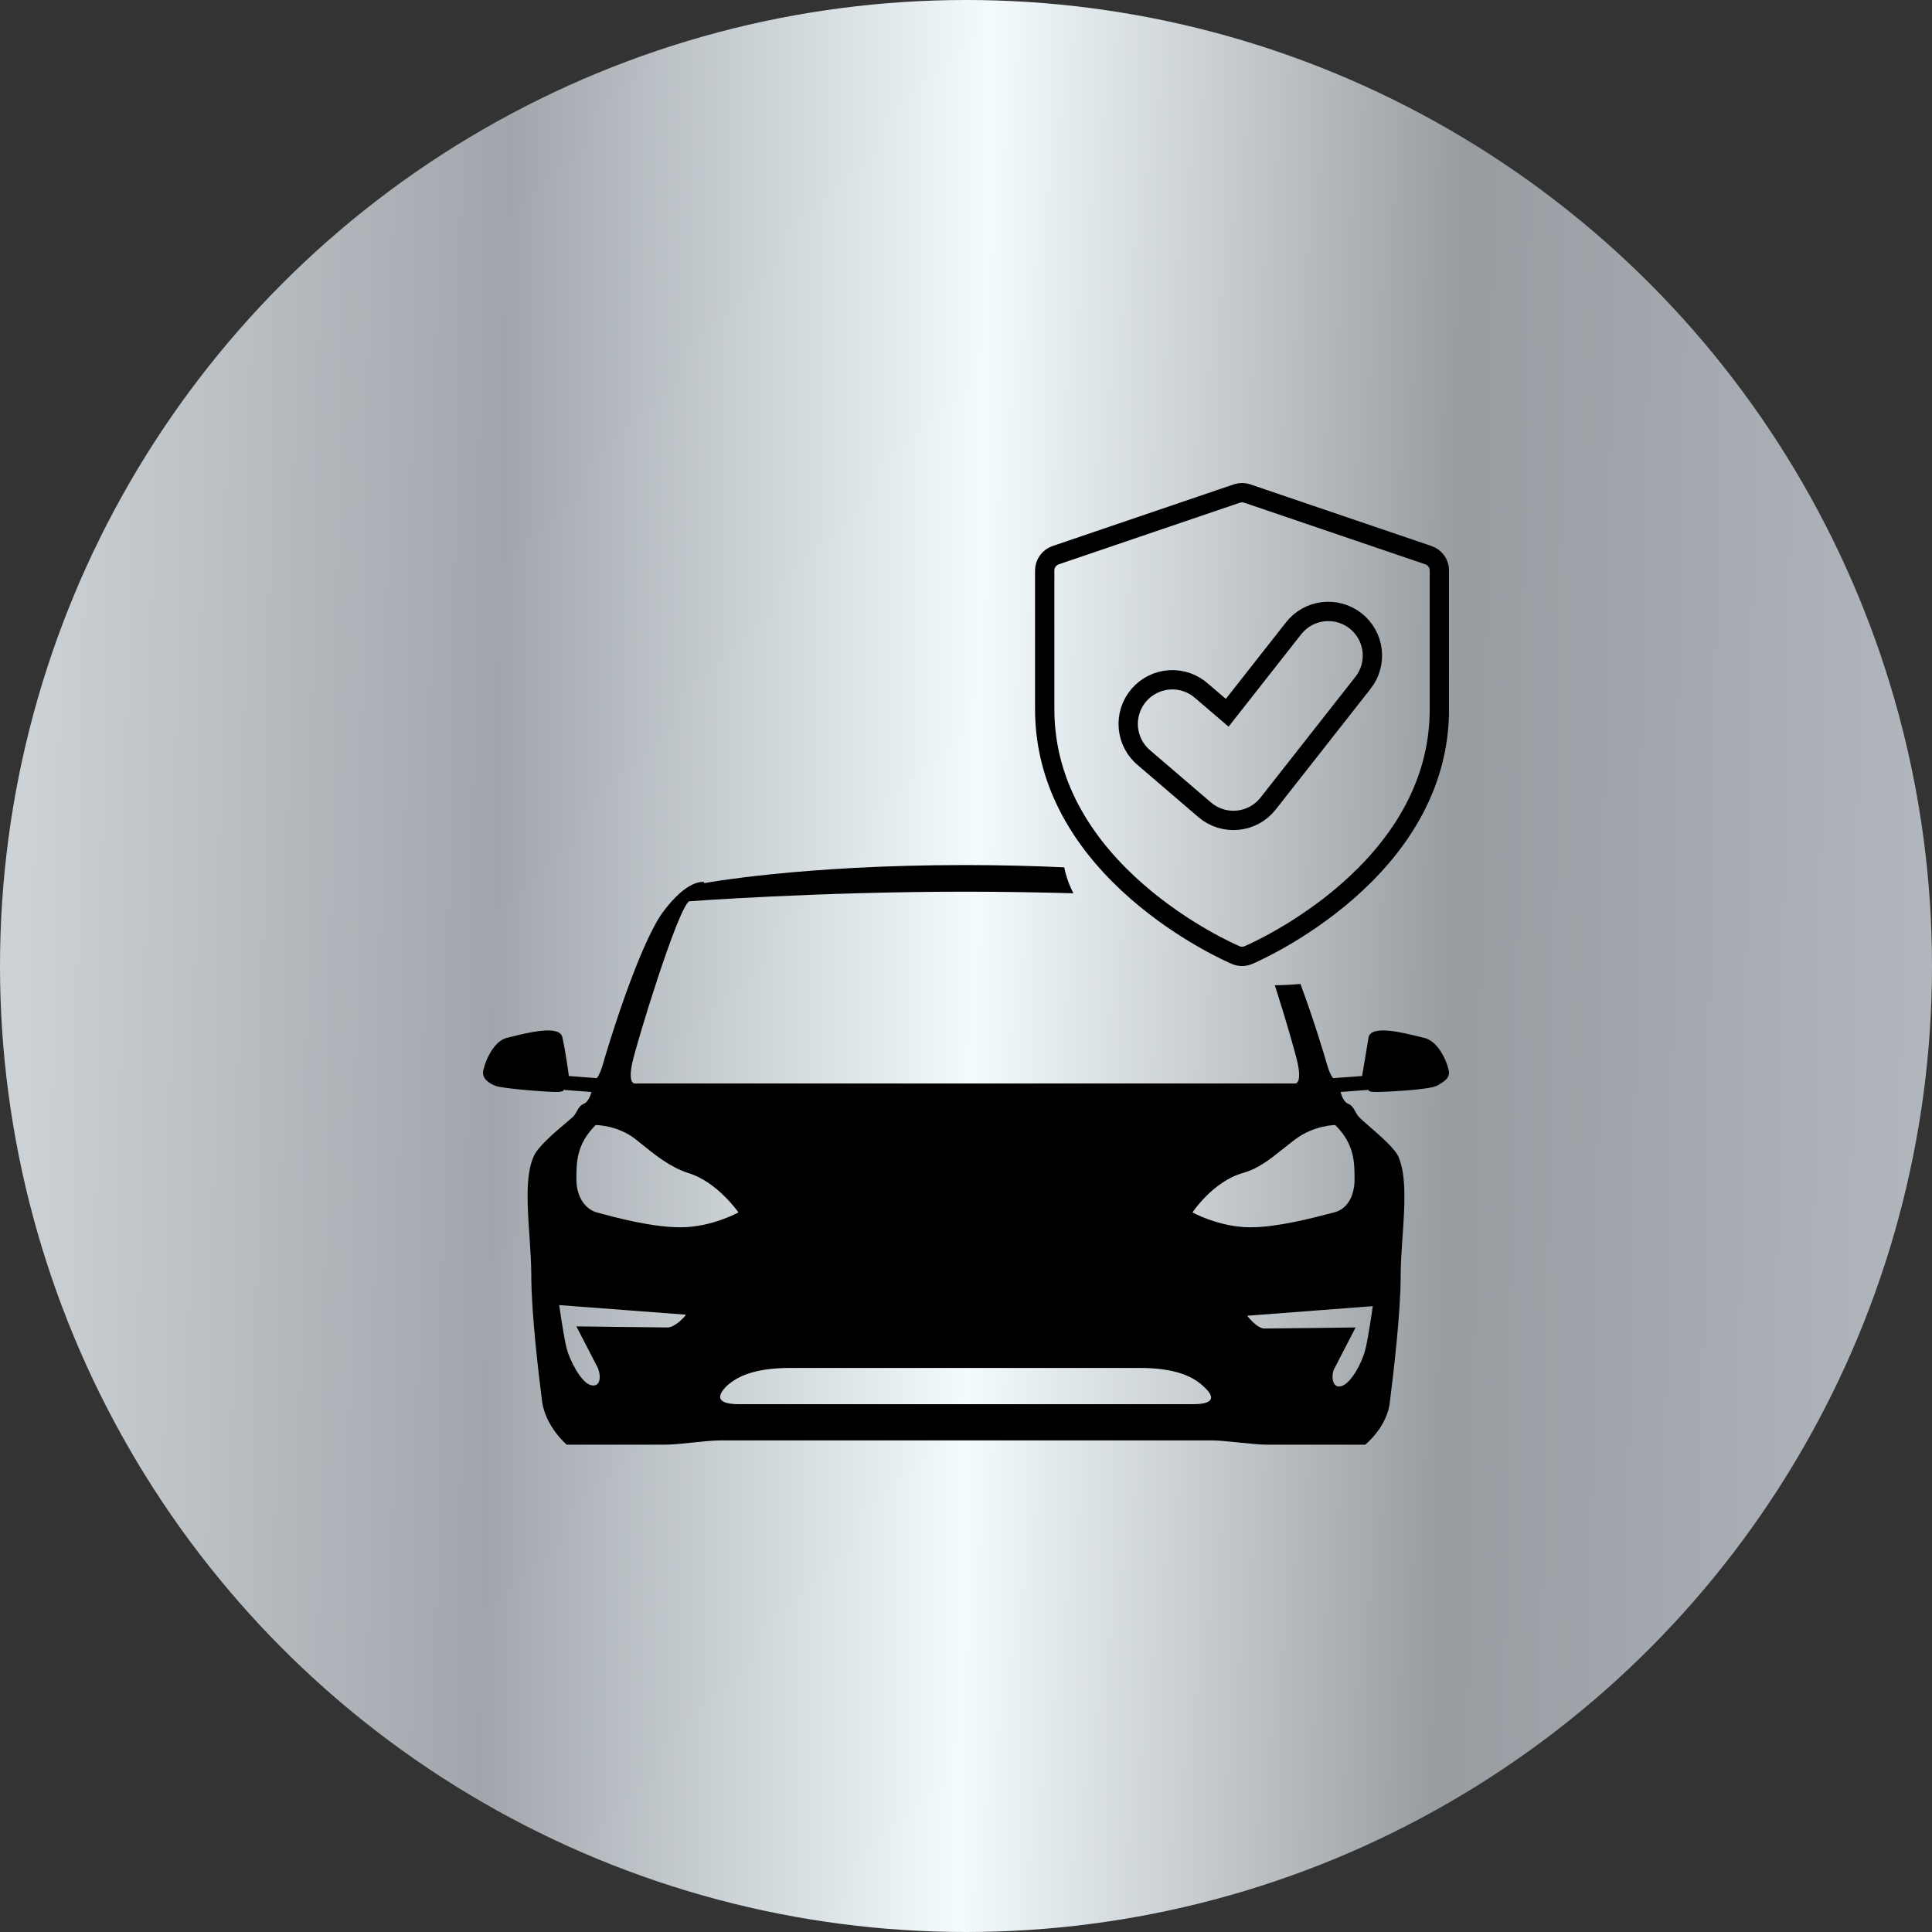 <svg xmlns="http://www.w3.org/2000/svg" width="80" height="80" viewBox="0 0 80 80" fill="none"><rect x="0" y="0" width="80" height="80" fill="#333333" stroke="none"/><circle cx="40" cy="40" r="40" fill="url(#paint0_linear_93_2098)"></circle><g clip-path="url(#clip0_93_2098)"><path d="M59.146 22.988L59.147 22.988C59.279 23.033 59.395 23.119 59.477 23.232C59.558 23.346 59.602 23.483 59.602 23.623V23.623V29.363C59.602 32.704 57.739 35.207 55.787 36.913C53.839 38.615 51.847 39.482 51.694 39.548C51.61 39.583 51.521 39.601 51.431 39.601C51.34 39.601 51.251 39.583 51.168 39.548C51.014 39.482 49.022 38.615 47.074 36.913C45.122 35.207 43.259 32.704 43.259 29.363L43.259 23.623L43.259 23.623C43.259 23.483 43.303 23.346 43.385 23.232C43.467 23.119 43.582 23.033 43.715 22.988L43.715 22.988L51.215 20.436L51.217 20.436C51.355 20.388 51.506 20.388 51.644 20.436L51.646 20.436L59.146 22.988ZM51.775 20.058L51.775 20.058L51.775 20.058ZM56.439 28.273L56.44 28.273C56.588 28.084 56.697 27.868 56.762 27.637C56.827 27.406 56.845 27.165 56.816 26.926C56.788 26.688 56.712 26.458 56.595 26.249C56.477 26.04 56.319 25.856 56.13 25.707C55.942 25.559 55.725 25.45 55.494 25.385C55.263 25.32 55.022 25.302 54.783 25.331C54.545 25.359 54.315 25.435 54.106 25.552C53.897 25.67 53.713 25.828 53.565 26.017L50.816 29.515L49.768 28.617C49.588 28.455 49.377 28.331 49.148 28.25C48.918 28.17 48.673 28.136 48.429 28.151C48.185 28.167 47.947 28.231 47.728 28.34C47.51 28.449 47.315 28.601 47.156 28.786C46.997 28.972 46.877 29.188 46.802 29.42C46.728 29.653 46.701 29.898 46.723 30.142C46.745 30.385 46.816 30.622 46.931 30.837C47.045 31.051 47.201 31.24 47.389 31.393L49.885 33.533L49.885 33.533C50.072 33.693 50.29 33.814 50.525 33.888C50.76 33.962 51.008 33.987 51.253 33.963C51.498 33.939 51.736 33.865 51.952 33.747C52.169 33.628 52.358 33.467 52.511 33.273L52.511 33.273L56.439 28.273Z" stroke="black" stroke-width="0.8"></path><path fill-rule="evenodd" clip-rule="evenodd" d="M44.069 35.915C42.846 35.858 41.47 35.82 39.956 35.82C33.156 35.82 29.156 36.57 29.156 36.57V36.526C29.156 36.526 28.489 36.35 27.422 37.806C26.4 39.261 25.111 43.541 24.978 44.026C24.844 44.511 24.711 44.644 24.711 44.644L23.556 44.556C23.556 44.556 23.422 43.541 23.289 42.967C23.204 42.421 21.871 42.755 21.129 42.941C21.092 42.95 21.056 42.959 21.022 42.967C20.356 43.1 20 44.203 20 44.423C20 44.644 20.178 44.82 20.489 44.953C20.8 45.085 22.711 45.217 23.022 45.217C23.378 45.217 23.333 45.129 23.333 45.129L24.489 45.217C24.489 45.217 24.4 45.614 24.178 45.703C24.025 45.764 23.956 45.887 23.884 46.016C23.852 46.074 23.819 46.133 23.778 46.188C23.739 46.239 23.601 46.356 23.417 46.511C22.966 46.892 22.247 47.501 22.089 47.908C21.751 48.672 21.838 49.941 21.924 51.192C21.962 51.749 22 52.303 22 52.806C22 54.394 22.311 56.953 22.444 58.011C22.578 59.07 23.467 59.82 23.467 59.82H27.556C27.844 59.82 28.267 59.776 28.689 59.732C29.111 59.688 29.533 59.644 29.822 59.644H40H50.178C50.467 59.644 50.889 59.688 51.311 59.732C51.733 59.776 52.156 59.82 52.444 59.82H56.533C56.533 59.82 57.467 59.07 57.556 58.011C57.689 56.953 58 54.394 58 52.806C58 52.32 58.037 51.781 58.075 51.234C58.161 49.991 58.251 48.705 57.911 47.908C57.769 47.569 57.168 47.047 56.721 46.659C56.472 46.442 56.27 46.267 56.222 46.188C56.181 46.133 56.148 46.074 56.116 46.016C56.044 45.887 55.975 45.764 55.822 45.703C55.6 45.614 55.511 45.217 55.511 45.217L56.667 45.129C56.667 45.129 56.622 45.217 56.978 45.217C57.333 45.217 59.2 45.129 59.511 44.953C59.822 44.776 60 44.644 60 44.423C60 44.203 59.644 43.1 58.933 42.967C58.899 42.959 58.864 42.95 58.826 42.941C58.085 42.755 56.751 42.421 56.667 42.967C56.578 43.541 56.4 44.556 56.4 44.556L55.2 44.644C55.2 44.644 55.067 44.511 54.933 44.026C54.858 43.751 54.409 42.252 53.849 40.742C53.502 40.774 53.148 40.794 52.789 40.799C53.248 42.227 53.65 43.635 53.733 44.026C53.911 44.864 53.644 44.864 53.644 44.864H40H26.267C26.267 44.864 26 44.864 26.178 44.026C26.356 43.188 28.044 37.673 28.533 37.32C28.533 37.32 33.867 36.923 39.956 36.923C41.53 36.923 43.054 36.95 44.448 36.989C44.27 36.645 44.142 36.286 44.069 35.915ZM23.867 54.923C23.867 54.923 27.333 54.967 27.644 54.967C27.956 54.967 28.4 54.482 28.4 54.438L23.156 54.041C23.156 54.041 23.333 55.32 23.467 55.85C23.6 56.335 24.044 57.217 24.444 57.35C24.889 57.482 24.889 56.953 24.756 56.644C24.622 56.379 23.867 54.923 23.867 54.923ZM24.814 50.231C25.405 50.392 26.968 50.82 28.178 50.82C29.467 50.82 30.578 50.203 30.578 50.203C30.578 50.203 29.689 48.923 28.489 48.57C27.74 48.322 27.147 47.843 26.49 47.312C26.446 47.276 26.401 47.239 26.356 47.203C25.6 46.585 24.667 46.585 24.667 46.585C23.867 47.379 23.867 48.129 23.867 48.835C23.867 49.541 24.222 50.07 24.711 50.203C24.741 50.211 24.775 50.22 24.814 50.231ZM40 58.144H49.422C49.867 58.144 50.533 58.056 49.867 57.438C49.422 56.997 48.667 56.644 47.2 56.644H39.956H32.711C31.244 56.644 30.489 56.997 30.044 57.438C29.467 58.056 30.133 58.144 30.578 58.144H40ZM56.533 55.894C56.667 55.364 56.844 54.085 56.844 54.085L51.644 54.482C51.644 54.482 52.044 55.011 52.356 55.011C52.667 55.011 56.133 54.967 56.133 54.967C56.133 54.967 55.378 56.423 55.244 56.688C55.111 56.953 55.156 57.526 55.556 57.394C55.956 57.261 56.4 56.423 56.533 55.894ZM55.244 50.203C55.778 50.07 56.089 49.541 56.089 48.835C56.089 48.129 56.089 47.379 55.289 46.585C55.289 46.585 54.4 46.585 53.6 47.203C53.44 47.324 53.289 47.445 53.141 47.563C52.59 48.003 52.098 48.396 51.467 48.57C50.222 48.923 49.378 50.203 49.378 50.203C49.378 50.203 50.489 50.82 51.778 50.82C52.868 50.82 54.3 50.448 54.996 50.266C55.095 50.241 55.178 50.219 55.244 50.203Z" fill="black"></path></g><defs><linearGradient id="paint0_linear_93_2098" x1="0.708" y1="40" x2="79.975" y2="41.404" gradientUnits="userSpaceOnUse"><stop stop-color="#CDD2D6"></stop><stop offset="0.25" stop-color="#A0A6AB"></stop><stop offset="0.5" stop-color="#F4FBFE"></stop><stop offset="0.75" stop-color="#979CA1"></stop><stop offset="1" stop-color="#B1B7BD"></stop></linearGradient><clipPath id="clip0_93_2098"><rect width="40" height="40" fill="white" transform="translate(20 20)"></rect></clipPath></defs></svg>